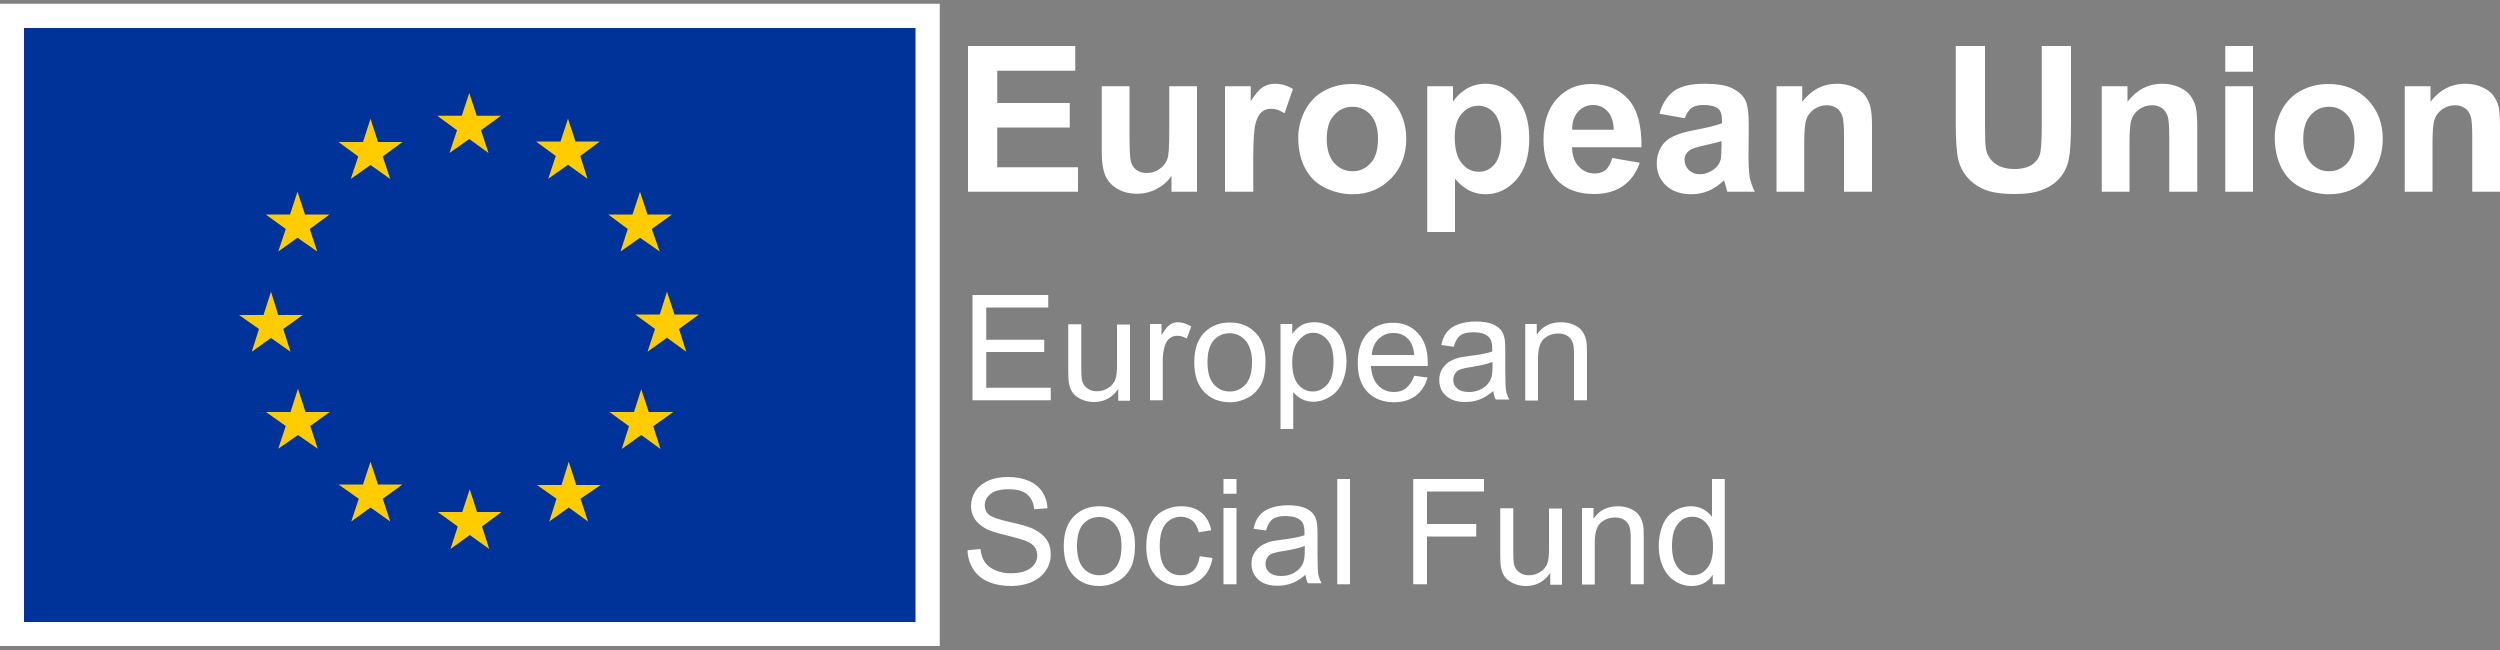<?xml version="1.0" encoding="utf-8"?>
<!-- Generator: Adobe Illustrator 26.0.3, SVG Export Plug-In . SVG Version: 6.00 Build 0)  -->
<svg version="1.1" id="Layer_1" xmlns="http://www.w3.org/2000/svg" xmlns:xlink="http://www.w3.org/1999/xlink" x="0px" y="0px"
	 viewBox="0 0 100 26" style="enable-background:new 0 0 100 26;" xml:space="preserve">
<rect x="0" y="0" width="100" height="26" fill="#808080" stroke="none"/>
<style type="text/css">
	.st0{fill:#FFFFFF;}
	.st1{fill:#003399;}
	.st2{fill:#FFCC00;}
</style>
<g>
	<g>
		<path class="st0" d="M38.72,7.67V1.84h4.29v0.99h-3.12v1.29h2.9V5.1h-2.9v1.59h3.23v0.98H38.72z M46.86,7.67V7.03
			c-0.15,0.23-0.35,0.4-0.6,0.53c-0.25,0.13-0.51,0.19-0.79,0.19c-0.28,0-0.53-0.06-0.76-0.19c-0.22-0.12-0.39-0.3-0.49-0.52
			c-0.1-0.23-0.15-0.54-0.15-0.93V3.45h1.11v1.94c0,0.59,0.02,0.96,0.06,1.09c0.04,0.13,0.11,0.24,0.22,0.32
			c0.11,0.08,0.24,0.12,0.41,0.12c0.19,0,0.36-0.05,0.51-0.16c0.15-0.1,0.25-0.23,0.31-0.39c0.06-0.15,0.08-0.53,0.08-1.14V3.45
			h1.11v4.22H46.86z M50.11,7.67H49V3.45h1.03v0.6c0.18-0.28,0.33-0.47,0.48-0.56c0.14-0.09,0.3-0.14,0.48-0.14
			c0.25,0,0.5,0.07,0.73,0.21l-0.34,0.97c-0.19-0.12-0.36-0.18-0.52-0.18c-0.16,0-0.29,0.04-0.39,0.13
			c-0.11,0.09-0.19,0.24-0.25,0.47c-0.06,0.23-0.09,0.7-0.09,1.41V7.67z M51.93,5.5c0-0.37,0.09-0.73,0.27-1.08
			c0.18-0.35,0.44-0.61,0.77-0.79c0.33-0.18,0.7-0.27,1.11-0.27c0.63,0,1.15,0.21,1.56,0.62c0.4,0.41,0.61,0.94,0.61,1.57
			c0,0.64-0.2,1.17-0.61,1.59c-0.41,0.42-0.92,0.63-1.54,0.63c-0.38,0-0.75-0.09-1.1-0.26c-0.35-0.17-0.61-0.43-0.79-0.77
			C52.02,6.39,51.93,5.98,51.93,5.5L51.93,5.5z M53.07,5.56c0,0.42,0.1,0.74,0.3,0.96c0.2,0.22,0.44,0.33,0.73,0.33
			c0.29,0,0.53-0.11,0.73-0.33c0.2-0.22,0.29-0.55,0.29-0.97c0-0.41-0.1-0.73-0.29-0.95c-0.2-0.22-0.44-0.33-0.73-0.33
			c-0.29,0-0.53,0.11-0.73,0.33C53.16,4.82,53.07,5.14,53.07,5.56L53.07,5.56z M57.09,3.45h1.03v0.62c0.13-0.21,0.32-0.38,0.54-0.52
			c0.23-0.13,0.48-0.2,0.76-0.2c0.49,0,0.9,0.19,1.24,0.58c0.34,0.38,0.51,0.92,0.51,1.61c0,0.7-0.17,1.25-0.51,1.64
			c-0.34,0.39-0.76,0.59-1.24,0.59c-0.23,0-0.44-0.05-0.63-0.14c-0.19-0.09-0.39-0.25-0.59-0.48v2.13h-1.11V3.45z M58.19,5.48
			c0,0.47,0.09,0.82,0.28,1.05c0.19,0.23,0.41,0.34,0.68,0.34c0.26,0,0.47-0.1,0.64-0.31c0.17-0.21,0.26-0.55,0.26-1.02
			c0-0.44-0.09-0.77-0.26-0.99c-0.18-0.21-0.39-0.32-0.65-0.32c-0.27,0-0.5,0.11-0.67,0.32C58.28,4.76,58.19,5.07,58.19,5.48
			L58.19,5.48z M64.49,6.32l1.1,0.19c-0.14,0.41-0.37,0.72-0.67,0.93c-0.31,0.21-0.69,0.32-1.15,0.32c-0.73,0-1.27-0.24-1.62-0.72
			c-0.28-0.38-0.41-0.87-0.41-1.45c0-0.7,0.18-1.25,0.54-1.64c0.36-0.4,0.82-0.59,1.38-0.59c0.62,0,1.11,0.21,1.48,0.62
			c0.36,0.41,0.53,1.05,0.52,1.91h-2.78c0.01,0.33,0.1,0.59,0.27,0.77c0.17,0.18,0.38,0.28,0.64,0.28c0.17,0,0.32-0.05,0.44-0.14
			C64.34,6.69,64.43,6.53,64.49,6.32L64.49,6.32z M64.55,5.19c-0.01-0.32-0.09-0.57-0.25-0.74c-0.16-0.17-0.35-0.25-0.58-0.25
			c-0.24,0-0.44,0.09-0.6,0.27c-0.16,0.18-0.24,0.42-0.23,0.72H64.55z M67.39,4.73l-1.01-0.18c0.11-0.41,0.31-0.71,0.58-0.91
			c0.28-0.2,0.69-0.29,1.23-0.29c0.49,0,0.86,0.06,1.1,0.18c0.24,0.12,0.41,0.27,0.51,0.45c0.1,0.18,0.15,0.51,0.15,1l-0.01,1.3
			c0,0.37,0.02,0.64,0.05,0.82c0.04,0.18,0.1,0.36,0.2,0.57h-1.1C69.07,7.59,69.04,7.48,69,7.34c-0.02-0.07-0.03-0.11-0.04-0.13
			c-0.19,0.19-0.39,0.32-0.61,0.42c-0.22,0.09-0.45,0.14-0.69,0.14c-0.43,0-0.77-0.12-1.02-0.35c-0.25-0.24-0.37-0.53-0.37-0.89
			c0-0.24,0.06-0.45,0.17-0.64c0.11-0.19,0.27-0.33,0.48-0.43c0.2-0.1,0.5-0.19,0.88-0.26c0.52-0.1,0.88-0.19,1.08-0.27V4.8
			c0-0.21-0.05-0.37-0.16-0.46c-0.11-0.09-0.3-0.14-0.6-0.14c-0.2,0-0.35,0.04-0.46,0.12C67.55,4.4,67.46,4.54,67.39,4.73
			L67.39,4.73z M68.87,5.64c-0.14,0.05-0.37,0.1-0.67,0.17c-0.31,0.07-0.51,0.13-0.6,0.19c-0.14,0.1-0.22,0.23-0.22,0.39
			c0,0.16,0.06,0.29,0.17,0.41c0.12,0.11,0.26,0.17,0.44,0.17c0.2,0,0.39-0.07,0.57-0.2c0.13-0.1,0.22-0.22,0.26-0.37
			c0.03-0.1,0.04-0.28,0.04-0.54V5.64z M74.87,7.67h-1.11V5.51c0-0.46-0.02-0.75-0.07-0.88c-0.05-0.13-0.12-0.24-0.23-0.31
			c-0.11-0.07-0.23-0.11-0.38-0.11c-0.19,0-0.36,0.05-0.52,0.16c-0.15,0.11-0.26,0.25-0.31,0.42c-0.06,0.17-0.08,0.5-0.08,0.97v1.91
			h-1.11V3.45h1.03v0.62c0.37-0.48,0.83-0.72,1.38-0.72c0.24,0,0.47,0.04,0.67,0.13c0.2,0.09,0.36,0.2,0.46,0.34
			c0.1,0.14,0.18,0.29,0.22,0.47c0.04,0.17,0.06,0.43,0.06,0.75V7.67z M78.23,1.84h1.17V5c0,0.5,0.01,0.83,0.04,0.97
			c0.05,0.24,0.17,0.43,0.36,0.57c0.19,0.14,0.45,0.22,0.77,0.22c0.33,0,0.58-0.07,0.75-0.2c0.17-0.14,0.27-0.3,0.3-0.5
			c0.03-0.2,0.05-0.53,0.05-0.99V1.84h1.17V4.9c0,0.7-0.03,1.19-0.09,1.48c-0.06,0.29-0.18,0.53-0.35,0.73
			c-0.17,0.2-0.4,0.36-0.68,0.47c-0.28,0.12-0.65,0.18-1.11,0.18c-0.55,0-0.97-0.06-1.26-0.19c-0.29-0.13-0.51-0.3-0.68-0.5
			c-0.17-0.21-0.27-0.42-0.33-0.65c-0.08-0.33-0.11-0.83-0.11-1.48V1.84z M87.88,7.67h-1.11V5.51c0-0.46-0.02-0.75-0.07-0.88
			c-0.05-0.13-0.12-0.24-0.23-0.31c-0.11-0.07-0.23-0.11-0.38-0.11c-0.19,0-0.36,0.05-0.52,0.16c-0.15,0.11-0.26,0.25-0.31,0.42
			c-0.06,0.17-0.08,0.5-0.08,0.97v1.91h-1.11V3.45h1.03v0.62c0.37-0.48,0.83-0.72,1.38-0.72c0.24,0,0.47,0.04,0.67,0.13
			c0.2,0.09,0.36,0.2,0.46,0.34c0.1,0.14,0.18,0.29,0.22,0.47c0.04,0.17,0.06,0.43,0.06,0.75V7.67z M89.01,2.87V1.84h1.11v1.03
			H89.01z M89.01,7.67V3.45h1.11v4.22H89.01z M90.99,5.5c0-0.37,0.09-0.73,0.27-1.08c0.18-0.35,0.44-0.61,0.77-0.79
			c0.33-0.18,0.7-0.27,1.11-0.27c0.63,0,1.15,0.21,1.56,0.62c0.4,0.41,0.61,0.94,0.61,1.57c0,0.64-0.2,1.17-0.61,1.59
			c-0.41,0.42-0.92,0.63-1.54,0.63c-0.38,0-0.75-0.09-1.1-0.26c-0.35-0.17-0.61-0.43-0.79-0.77C91.09,6.39,90.99,5.98,90.99,5.5
			L90.99,5.5z M92.13,5.56c0,0.42,0.1,0.74,0.3,0.96c0.2,0.22,0.44,0.33,0.73,0.33c0.29,0,0.53-0.11,0.73-0.33
			c0.2-0.22,0.29-0.55,0.29-0.97c0-0.41-0.1-0.73-0.29-0.95c-0.2-0.22-0.44-0.33-0.73-0.33c-0.29,0-0.53,0.11-0.73,0.33
			C92.23,4.82,92.13,5.14,92.13,5.56L92.13,5.56z M100,7.67h-1.11V5.51c0-0.46-0.02-0.75-0.07-0.88c-0.05-0.13-0.12-0.24-0.23-0.31
			c-0.11-0.07-0.23-0.11-0.38-0.11c-0.19,0-0.36,0.05-0.52,0.16c-0.15,0.11-0.26,0.25-0.31,0.42c-0.06,0.17-0.08,0.5-0.08,0.97v1.91
			h-1.11V3.45h1.03v0.62c0.37-0.48,0.83-0.72,1.38-0.72c0.24,0,0.47,0.04,0.67,0.13c0.2,0.09,0.36,0.2,0.46,0.34
			c0.1,0.14,0.18,0.29,0.22,0.47C99.98,4.47,100,4.72,100,5.04V7.67z"/>
		<path class="st0" d="M38.9,16.01V11.8h3.03v0.5h-2.48v1.29h2.32v0.49h-2.32v1.43h2.58v0.5H38.9z M44.73,16.01v-0.45
			c-0.24,0.34-0.56,0.52-0.96,0.52c-0.18,0-0.35-0.03-0.5-0.1c-0.16-0.07-0.27-0.16-0.35-0.26c-0.08-0.1-0.13-0.23-0.16-0.38
			c-0.02-0.1-0.03-0.26-0.03-0.48v-1.89h0.52v1.69c0,0.27,0.01,0.45,0.03,0.55c0.03,0.14,0.1,0.24,0.21,0.32
			c0.1,0.08,0.23,0.12,0.39,0.12c0.15,0,0.3-0.04,0.43-0.12c0.14-0.08,0.23-0.19,0.29-0.32c0.06-0.14,0.08-0.34,0.08-0.6v-1.63h0.52
			v3.05H44.73z M46,16.01v-3.05h0.46v0.46c0.12-0.22,0.23-0.36,0.33-0.43c0.1-0.07,0.21-0.1,0.33-0.1c0.17,0,0.35,0.06,0.53,0.17
			l-0.18,0.48c-0.13-0.07-0.25-0.11-0.38-0.11c-0.11,0-0.21,0.03-0.3,0.1c-0.09,0.07-0.15,0.16-0.19,0.28
			c-0.06,0.18-0.09,0.38-0.09,0.6v1.6H46z M47.77,14.49c0-0.56,0.16-0.98,0.47-1.25c0.26-0.23,0.58-0.34,0.96-0.34
			c0.42,0,0.76,0.14,1.02,0.41c0.27,0.27,0.4,0.65,0.4,1.14c0,0.39-0.06,0.7-0.18,0.93c-0.12,0.22-0.29,0.4-0.51,0.52
			c-0.22,0.12-0.47,0.19-0.73,0.19c-0.43,0-0.77-0.14-1.03-0.41C47.9,15.4,47.77,15,47.77,14.49L47.77,14.49z M48.3,14.49
			c0,0.39,0.08,0.68,0.25,0.88c0.17,0.19,0.38,0.29,0.64,0.29c0.26,0,0.47-0.1,0.64-0.29c0.17-0.2,0.25-0.49,0.25-0.89
			c0-0.38-0.09-0.66-0.26-0.86c-0.17-0.19-0.38-0.29-0.64-0.29c-0.26,0-0.47,0.1-0.64,0.29C48.38,13.81,48.3,14.1,48.3,14.49
			L48.3,14.49z M51.22,17.18v-4.22h0.47v0.4c0.11-0.16,0.24-0.27,0.37-0.35c0.14-0.08,0.31-0.12,0.51-0.12
			c0.26,0,0.49,0.07,0.69,0.2c0.2,0.13,0.35,0.32,0.45,0.57c0.1,0.24,0.15,0.51,0.15,0.8c0,0.31-0.06,0.59-0.17,0.84
			c-0.11,0.25-0.27,0.44-0.49,0.57c-0.21,0.13-0.44,0.2-0.67,0.2c-0.17,0-0.33-0.04-0.46-0.11c-0.14-0.07-0.25-0.16-0.34-0.28v1.48
			H51.22z M51.69,14.51c0,0.39,0.08,0.68,0.24,0.87c0.16,0.19,0.35,0.28,0.58,0.28c0.23,0,0.42-0.1,0.59-0.29
			c0.16-0.19,0.24-0.5,0.24-0.9c0-0.39-0.08-0.68-0.24-0.87c-0.16-0.19-0.35-0.29-0.57-0.29c-0.22,0-0.41,0.1-0.58,0.31
			C51.77,13.82,51.69,14.11,51.69,14.51L51.69,14.51z M56.57,15.03l0.53,0.07c-0.08,0.31-0.24,0.55-0.47,0.73
			c-0.23,0.17-0.52,0.26-0.87,0.26c-0.44,0-0.8-0.14-1.06-0.41c-0.26-0.27-0.39-0.66-0.39-1.16c0-0.51,0.13-0.91,0.39-1.19
			c0.26-0.28,0.6-0.42,1.02-0.42c0.41,0,0.74,0.14,1,0.42c0.26,0.28,0.39,0.67,0.39,1.17c0,0.03,0,0.08,0,0.14h-2.27
			c0.02,0.34,0.11,0.59,0.28,0.77c0.17,0.18,0.38,0.27,0.64,0.27c0.19,0,0.35-0.05,0.48-0.15C56.38,15.41,56.49,15.25,56.57,15.03
			L56.57,15.03z M54.87,14.2h1.7c-0.02-0.26-0.09-0.45-0.19-0.58c-0.16-0.2-0.38-0.3-0.64-0.3c-0.24,0-0.44,0.08-0.6,0.24
			C54.98,13.72,54.89,13.93,54.87,14.2L54.87,14.2z M59.73,15.64c-0.19,0.16-0.37,0.28-0.55,0.34c-0.18,0.07-0.37,0.1-0.57,0.1
			c-0.33,0-0.59-0.08-0.77-0.25c-0.18-0.16-0.27-0.37-0.27-0.63c0-0.15,0.03-0.29,0.1-0.41c0.07-0.12,0.16-0.22,0.27-0.3
			c0.11-0.07,0.23-0.13,0.37-0.17c0.1-0.03,0.25-0.05,0.46-0.08c0.42-0.05,0.72-0.11,0.92-0.18c0-0.07,0-0.12,0-0.14
			c0-0.21-0.05-0.36-0.15-0.45c-0.13-0.12-0.33-0.18-0.59-0.18c-0.24,0-0.42,0.04-0.54,0.13c-0.12,0.09-0.2,0.24-0.26,0.45
			l-0.5-0.07c0.05-0.22,0.12-0.39,0.23-0.52c0.1-0.13,0.26-0.24,0.46-0.31c0.2-0.07,0.43-0.11,0.69-0.11c0.26,0,0.47,0.03,0.63,0.09
			c0.16,0.06,0.28,0.14,0.36,0.23c0.08,0.09,0.13,0.21,0.16,0.35c0.02,0.09,0.03,0.25,0.03,0.48v0.69c0,0.48,0.01,0.78,0.03,0.91
			c0.02,0.13,0.07,0.25,0.13,0.37h-0.54C59.78,15.91,59.75,15.78,59.73,15.64L59.73,15.64z M59.69,14.48
			c-0.19,0.08-0.47,0.14-0.84,0.2c-0.21,0.03-0.36,0.07-0.45,0.1c-0.09,0.04-0.16,0.09-0.2,0.17c-0.05,0.07-0.07,0.16-0.07,0.25
			c0,0.14,0.05,0.25,0.16,0.34c0.1,0.09,0.26,0.14,0.46,0.14c0.2,0,0.37-0.04,0.53-0.13c0.15-0.09,0.27-0.21,0.34-0.36
			c0.06-0.12,0.08-0.29,0.08-0.52V14.48z M61.01,16.01v-3.05h0.46v0.43c0.22-0.34,0.55-0.5,0.97-0.5c0.18,0,0.35,0.03,0.51,0.1
			c0.15,0.07,0.27,0.15,0.34,0.26c0.08,0.11,0.13,0.23,0.16,0.38c0.02,0.1,0.03,0.26,0.03,0.5v1.88h-0.52v-1.86
			c0-0.21-0.02-0.37-0.06-0.47c-0.04-0.1-0.11-0.19-0.21-0.25c-0.1-0.06-0.22-0.09-0.36-0.09c-0.22,0-0.41,0.07-0.57,0.21
			c-0.16,0.14-0.24,0.41-0.24,0.8v1.67H61.01z"/>
		<path class="st0" d="M38.7,22.01l0.52-0.05c0.02,0.21,0.08,0.38,0.17,0.52c0.09,0.14,0.23,0.24,0.42,0.33
			c0.19,0.08,0.41,0.13,0.64,0.12c0.21,0,0.4-0.03,0.56-0.09c0.16-0.06,0.28-0.15,0.36-0.26c0.08-0.11,0.12-0.23,0.12-0.36
			c0-0.13-0.04-0.25-0.11-0.35c-0.08-0.1-0.2-0.18-0.38-0.25c-0.11-0.04-0.36-0.11-0.75-0.21c-0.39-0.09-0.66-0.18-0.81-0.26
			c-0.2-0.11-0.35-0.24-0.45-0.39c-0.1-0.16-0.15-0.33-0.15-0.52c0-0.21,0.06-0.41,0.18-0.6c0.12-0.18,0.3-0.32,0.53-0.42
			c0.23-0.1,0.49-0.14,0.77-0.14c0.31,0,0.59,0.05,0.82,0.15c0.24,0.1,0.42,0.25,0.55,0.44c0.13,0.2,0.2,0.42,0.21,0.66l-0.53,0.04
			c-0.03-0.27-0.13-0.47-0.29-0.6c-0.17-0.14-0.41-0.2-0.73-0.2c-0.34,0-0.58,0.06-0.73,0.19c-0.15,0.12-0.23,0.27-0.23,0.45
			c0,0.15,0.05,0.28,0.16,0.37c0.11,0.1,0.39,0.2,0.84,0.3c0.45,0.1,0.76,0.19,0.93,0.27c0.24,0.11,0.42,0.26,0.54,0.43
			c0.12,0.17,0.17,0.37,0.17,0.6c0,0.22-0.06,0.44-0.19,0.63c-0.13,0.2-0.31,0.35-0.55,0.46c-0.24,0.11-0.51,0.16-0.81,0.17
			c-0.38,0-0.7-0.06-0.95-0.17c-0.26-0.11-0.46-0.28-0.6-0.5C38.79,22.55,38.71,22.3,38.7,22.01L38.7,22.01z M42.55,21.84
			c0-0.56,0.16-0.98,0.47-1.25c0.26-0.23,0.58-0.34,0.96-0.34c0.42,0,0.76,0.14,1.02,0.41c0.27,0.27,0.4,0.65,0.4,1.14
			c0,0.39-0.06,0.7-0.18,0.93c-0.12,0.22-0.29,0.4-0.51,0.52c-0.22,0.12-0.47,0.19-0.73,0.19c-0.43,0-0.77-0.14-1.03-0.41
			C42.68,22.75,42.55,22.36,42.55,21.84L42.55,21.84z M43.08,21.84c0,0.39,0.08,0.68,0.25,0.88c0.17,0.19,0.38,0.29,0.64,0.29
			c0.26,0,0.47-0.1,0.64-0.29c0.17-0.2,0.25-0.49,0.25-0.89c0-0.38-0.09-0.66-0.26-0.86c-0.17-0.19-0.38-0.29-0.64-0.29
			c-0.26,0-0.47,0.1-0.64,0.29C43.16,21.16,43.08,21.45,43.08,21.84L43.08,21.84z M47.99,22.25l0.51,0.07
			c-0.06,0.35-0.2,0.62-0.43,0.82c-0.23,0.2-0.51,0.3-0.84,0.3c-0.42,0-0.75-0.14-1-0.41c-0.25-0.27-0.38-0.66-0.38-1.17
			c0-0.33,0.05-0.62,0.16-0.86c0.11-0.25,0.27-0.43,0.5-0.56c0.22-0.12,0.46-0.19,0.73-0.19c0.33,0,0.6,0.08,0.81,0.25
			c0.21,0.17,0.34,0.41,0.4,0.71l-0.5,0.08c-0.05-0.2-0.13-0.36-0.25-0.46c-0.12-0.1-0.27-0.15-0.44-0.16
			c-0.26,0-0.47,0.09-0.63,0.28c-0.16,0.19-0.24,0.48-0.24,0.89c0,0.41,0.08,0.71,0.23,0.89c0.16,0.19,0.36,0.28,0.61,0.28
			c0.2,0,0.37-0.06,0.51-0.19C47.86,22.7,47.95,22.51,47.99,22.25L47.99,22.25z M48.94,19.75v-0.59h0.52v0.59H48.94z M48.94,23.37
			v-3.05h0.52v3.05H48.94z M52.22,22.99c-0.19,0.16-0.37,0.28-0.55,0.34c-0.18,0.07-0.37,0.1-0.57,0.1c-0.33,0-0.59-0.08-0.77-0.25
			c-0.18-0.16-0.27-0.37-0.27-0.63c0-0.15,0.03-0.29,0.1-0.41c0.07-0.12,0.16-0.22,0.27-0.3c0.11-0.07,0.23-0.13,0.37-0.17
			c0.1-0.03,0.25-0.05,0.46-0.08c0.42-0.05,0.72-0.11,0.92-0.18c0-0.07,0-0.12,0-0.14c0-0.21-0.05-0.36-0.15-0.45
			c-0.13-0.12-0.33-0.17-0.59-0.18c-0.24,0-0.42,0.04-0.54,0.13c-0.12,0.09-0.2,0.24-0.26,0.45l-0.5-0.07
			c0.05-0.22,0.12-0.39,0.23-0.52c0.1-0.13,0.26-0.24,0.46-0.31c0.2-0.07,0.43-0.11,0.69-0.11c0.26,0,0.47,0.03,0.63,0.09
			c0.16,0.06,0.28,0.14,0.36,0.23c0.08,0.09,0.13,0.21,0.16,0.35c0.02,0.09,0.03,0.25,0.03,0.48v0.69c0,0.48,0.01,0.78,0.03,0.91
			c0.02,0.13,0.07,0.25,0.13,0.37h-0.54C52.27,23.26,52.24,23.13,52.22,22.99L52.22,22.99z M52.18,21.84
			c-0.19,0.08-0.47,0.14-0.84,0.2c-0.21,0.03-0.36,0.07-0.45,0.1c-0.09,0.04-0.16,0.09-0.2,0.17c-0.05,0.07-0.07,0.16-0.07,0.25
			c0,0.14,0.05,0.25,0.16,0.34c0.1,0.09,0.26,0.14,0.46,0.14c0.2,0,0.37-0.04,0.53-0.13c0.15-0.09,0.27-0.21,0.34-0.36
			c0.06-0.12,0.08-0.29,0.08-0.52V21.84z M53.49,23.37v-4.21H54v4.21H53.49z M56.53,23.37v-4.21h2.83v0.5h-2.28v1.3h1.97v0.5h-1.97
			v1.91H56.53z M62.01,23.37v-0.45c-0.24,0.34-0.56,0.52-0.96,0.52c-0.18,0-0.35-0.03-0.5-0.1c-0.16-0.07-0.27-0.16-0.35-0.26
			c-0.08-0.1-0.13-0.23-0.16-0.38c-0.02-0.1-0.03-0.26-0.03-0.48v-1.89h0.52v1.69c0,0.27,0.01,0.45,0.03,0.55
			c0.03,0.14,0.1,0.24,0.21,0.32c0.1,0.08,0.23,0.12,0.39,0.12c0.15,0,0.3-0.04,0.43-0.12c0.14-0.08,0.23-0.19,0.29-0.32
			c0.06-0.14,0.08-0.34,0.08-0.6v-1.63h0.52v3.05H62.01z M63.28,23.37v-3.05h0.46v0.43c0.22-0.33,0.55-0.5,0.97-0.5
			c0.18,0,0.35,0.03,0.51,0.1c0.15,0.07,0.27,0.15,0.34,0.26c0.08,0.11,0.13,0.23,0.16,0.38c0.02,0.1,0.03,0.26,0.03,0.5v1.88h-0.52
			v-1.86c0-0.21-0.02-0.37-0.06-0.47c-0.04-0.1-0.11-0.19-0.21-0.25c-0.1-0.06-0.22-0.09-0.36-0.09c-0.22,0-0.41,0.07-0.57,0.21
			c-0.16,0.14-0.24,0.41-0.24,0.8v1.67H63.28z M68.51,23.37v-0.38c-0.19,0.3-0.48,0.45-0.85,0.45c-0.24,0-0.47-0.07-0.67-0.2
			c-0.2-0.13-0.36-0.32-0.47-0.56c-0.11-0.24-0.17-0.52-0.17-0.83c0-0.3,0.05-0.58,0.15-0.83c0.1-0.25,0.25-0.44,0.46-0.57
			c0.2-0.13,0.43-0.2,0.68-0.2c0.18,0,0.35,0.04,0.49,0.12c0.14,0.08,0.26,0.18,0.35,0.3v-1.51h0.51v4.21H68.51z M66.88,21.84
			c0,0.39,0.08,0.68,0.25,0.88c0.16,0.19,0.36,0.29,0.58,0.29c0.23,0,0.42-0.09,0.57-0.28c0.16-0.18,0.24-0.47,0.24-0.85
			c0-0.42-0.08-0.72-0.24-0.92c-0.16-0.2-0.36-0.29-0.59-0.29c-0.23,0-0.42,0.09-0.57,0.28C66.96,21.14,66.88,21.44,66.88,21.84
			L66.88,21.84z"/>
	</g>
	<g>
		<rect x="0" y="0.15" class="st0" width="37.59" height="25.69"/>
		<rect x="0.96" y="1.12" class="st1" width="35.66" height="23.76"/>
		<polygon class="st2" points="18.77,3.72 18.47,4.63 17.49,4.63 18.28,5.21 17.98,6.12 18.77,5.56 19.54,6.12 19.24,5.21 
			20.04,4.63 19.07,4.63 		"/>
		<polygon class="st2" points="10.84,11.67 10.54,12.6 9.56,12.6 10.36,13.16 10.07,14.07 10.84,13.52 11.62,14.07 11.33,13.16 
			12.11,12.6 11.13,12.6 		"/>
		<polygon class="st2" points="26.68,11.67 26.39,12.58 25.41,12.58 26.2,13.16 25.9,14.07 26.68,13.51 27.45,14.07 27.16,13.16 
			27.96,12.58 26.98,12.58 		"/>
		<polygon class="st2" points="18.79,19.57 18.49,20.48 17.51,20.48 18.31,21.06 18.02,21.96 18.79,21.4 19.57,21.96 19.28,21.06 
			20.06,20.48 19.08,20.48 		"/>
		<polygon class="st2" points="22.72,4.75 22.42,5.66 21.44,5.66 22.23,6.24 21.93,7.15 22.72,6.59 23.5,7.15 23.21,6.24 
			23.99,5.66 23.02,5.66 		"/>
		<polygon class="st2" points="25.6,7.67 25.3,8.58 24.33,8.58 25.11,9.16 24.82,10.06 25.6,9.51 26.39,10.06 26.07,9.16 
			26.88,8.58 25.9,8.58 		"/>
		<polygon class="st2" points="25.65,15.57 25.36,16.48 24.38,16.48 25.16,17.05 24.87,17.96 25.65,17.4 26.42,17.96 26.13,17.05 
			26.93,16.48 25.95,16.48 		"/>
		<polygon class="st2" points="22.75,18.47 22.46,19.4 21.48,19.4 22.26,19.95 21.97,20.86 22.75,20.3 23.52,20.86 23.22,19.95 
			24.03,19.4 23.05,19.4 		"/>
		<polygon class="st2" points="14.82,18.47 14.52,19.38 13.54,19.38 14.35,19.95 14.05,20.86 14.82,20.3 15.61,20.86 15.31,19.95 
			16.1,19.38 15.12,19.38 		"/>
		<polygon class="st2" points="11.92,15.55 11.62,16.48 10.64,16.48 11.43,17.04 11.13,17.95 11.92,17.4 12.71,17.95 12.41,17.04 
			13.19,16.48 12.22,16.48 		"/>
		<polygon class="st2" points="11.9,7.67 11.6,8.58 10.63,8.58 11.43,9.16 11.13,10.06 11.9,9.51 12.69,10.06 12.39,9.16 
			13.18,8.58 12.2,8.58 		"/>
		<polygon class="st2" points="14.82,4.75 14.52,5.68 13.54,5.68 14.33,6.26 14.03,7.16 14.82,6.6 15.61,7.16 15.31,6.26 16.1,5.68 
			15.12,5.68 		"/>
	</g>
</g>
</svg>
